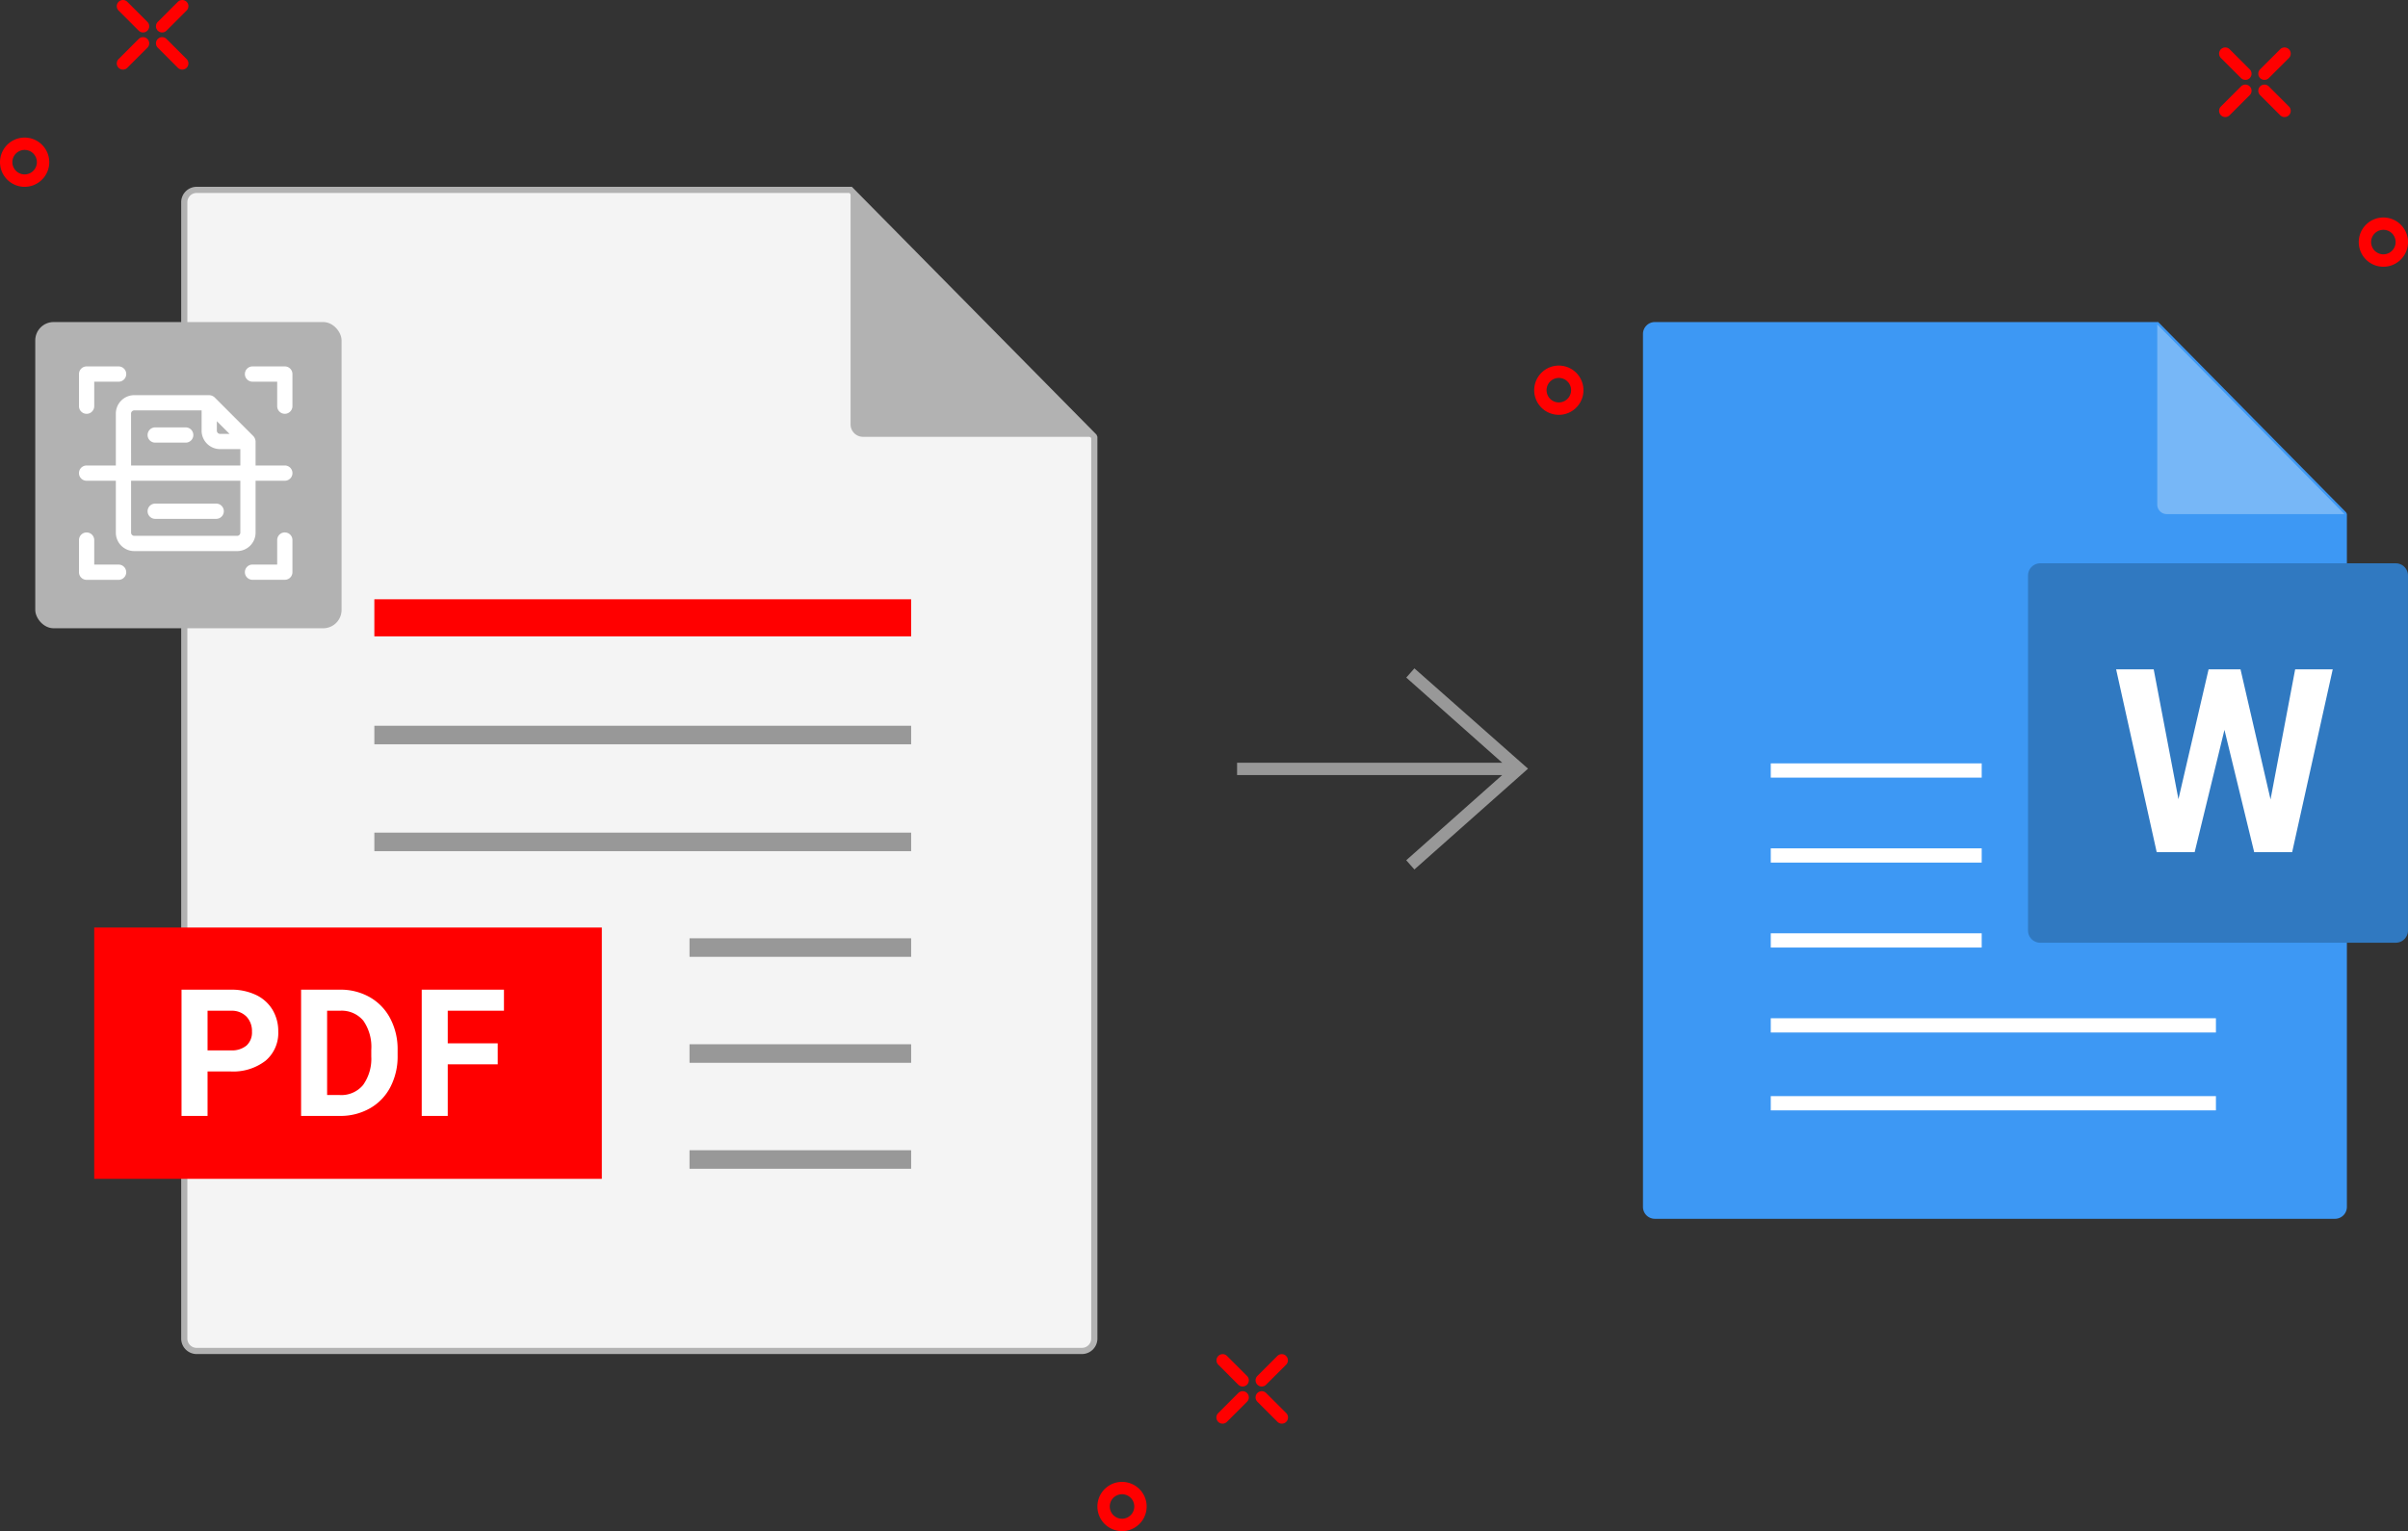 <svg xmlns="http://www.w3.org/2000/svg" width="393.052" height="250" viewBox="0 0 393.052 250">
  <rect x="0" y="0" width="393.052" height="250" fill="#333333" stroke="none"/>
  <g id="SCANNED_PDF_TO_WORD" data-name="SCANNED PDF TO WORD" transform="translate(-469.46 -360.742)">
    <path id="Path_142" data-name="Path 142" d="M268.444,162.921,286.989,179.3l-18.546,16.459-1.332-1.506,15.657-13.905H239.5v-2.019h43.273l-15.657-13.905Z" transform="translate(431.886 306.95)" fill="#989898" fill-rule="evenodd"/>
    <g id="Group_6" data-name="Group 6" transform="translate(469.46 360.742)">
      <path id="Path_135" data-name="Path 135" d="M4.019,51.665a4.02,4.02,0,1,1-2.841,1.177,4.005,4.005,0,0,1,2.841-1.177m1.415,2.6a2,2,0,1,0,.586,1.415,1.994,1.994,0,0,0-.586-1.415" transform="translate(0 -29.201)" fill="red" fill-rule="evenodd"/>
      <path id="Path_136" data-name="Path 136" d="M30.328,31.6a1.009,1.009,0,0,1,1.427-1.427l3.278,3.279a1.009,1.009,0,1,1-1.427,1.427Zm-1.693-4.215a1.009,1.009,0,1,1-1.427,1.427L23.93,25.533a1.009,1.009,0,0,1,1.427-1.427Zm3.119,1.427a1.009,1.009,0,0,1-1.427-1.427l3.278-3.278a1.009,1.009,0,0,1,1.427,1.427Zm-4.546,1.361A1.009,1.009,0,1,1,28.635,31.6l-3.278,3.279a1.009,1.009,0,0,1-1.427-1.427Z" transform="translate(-4.574 -23.81)" fill="red" fill-rule="evenodd"/>
    </g>
    <g id="Group_4" data-name="Group 4" transform="translate(831.678 368.489)">
      <path id="Path_137" data-name="Path 137" d="M594.652,79.714a4.02,4.02,0,1,1-2.841,1.177,4,4,0,0,1,2.841-1.177m1.415,2.6a2,2,0,1,0,.585,1.415,1.994,1.994,0,0,0-.585-1.415" transform="translate(-567.837 -51.948)" fill="red" fill-rule="evenodd"/>
      <path id="Path_138" data-name="Path 138" d="M569.06,53.074a1.009,1.009,0,1,1,1.427-1.427l3.278,3.278a1.009,1.009,0,1,1-1.427,1.428Zm-1.693-4.215a1.009,1.009,0,0,1-1.427,1.427l-3.278-3.278a1.009,1.009,0,0,1,1.427-1.427Zm3.12,1.427a1.009,1.009,0,0,1-1.427-1.427l3.278-3.278a1.009,1.009,0,0,1,1.427,1.427Zm-4.546,1.361a1.009,1.009,0,1,1,1.427,1.427l-3.278,3.279a1.009,1.009,0,1,1-1.427-1.428Z" transform="translate(-562.367 -45.285)" fill="red" fill-rule="evenodd"/>
    </g>
    <path id="Path_143" data-name="Path 143" d="M319.767,79.653a4.02,4.02,0,1,1-2.841,1.177,4,4,0,0,1,2.841-1.177m1.415,2.6a2,2,0,1,0,.586,1.415,1.992,1.992,0,0,0-.586-1.415" transform="translate(404.136 340.782)" fill="red" fill-rule="evenodd"/>
    <g id="Group_5" data-name="Group 5" transform="translate(648.586 581.831)">
      <path id="Path_140" data-name="Path 140" d="M212.182,339.17a4.02,4.02,0,1,1-2.841,1.177,4.007,4.007,0,0,1,2.841-1.177m1.415,2.6a2,2,0,1,0,.586,1.415,1.994,1.994,0,0,0-.586-1.415" transform="translate(-208.163 -318.296)" fill="red" fill-rule="evenodd"/>
      <path id="Path_141" data-name="Path 141" d="M238.939,321.076a1.009,1.009,0,1,1,1.427-1.427l3.278,3.278a1.009,1.009,0,0,1-1.427,1.427Zm-1.693-4.215a1.009,1.009,0,1,1-1.427,1.427l-3.278-3.279a1.009,1.009,0,0,1,1.427-1.426Zm3.119,1.427a1.009,1.009,0,1,1-1.427-1.427l3.278-3.278a1.009,1.009,0,0,1,1.427,1.426Zm-4.546,1.361a1.009,1.009,0,1,1,1.427,1.427l-3.278,3.279a1.009,1.009,0,0,1-1.427-1.427Z" transform="translate(-212.824 -313.287)" fill="red" fill-rule="evenodd"/>
    </g>
    <g id="PDF" transform="translate(484.838 391.243)">
      <path id="Path_120" data-name="Path 120" d="M27.184,68.718H133.926l39.784,40.317V256.278a2.024,2.024,0,0,1-2.018,2.018H27.184a2.024,2.024,0,0,1-2.018-2.018V70.736a2.024,2.024,0,0,1,2.018-2.018" transform="translate(-10.466 -68.214)" fill="#f4f4f4" fill-rule="evenodd"/>
      <path id="Path_121" data-name="Path 121" d="M27.063,68.093H134.015l39.933,40.469.146.352V256.157a2.529,2.529,0,0,1-2.523,2.523H27.063a2.529,2.529,0,0,1-2.522-2.523V70.615a2.53,2.53,0,0,1,2.522-2.522M133.6,69.1H27.063a1.514,1.514,0,0,0-1.513,1.513V256.157a1.514,1.514,0,0,0,1.513,1.513H171.571a1.519,1.519,0,0,0,1.514-1.513V109.119Z" transform="translate(-10.345 -68.093)" fill="#b2b2b2" fill-rule="evenodd"/>
      <rect id="Rectangle_78" data-name="Rectangle 78" width="82.857" height="41.03" transform="translate(0 120.948)" fill="red"/>
      <rect id="Rectangle_79" data-name="Rectangle 79" width="87.617" height="6.054" transform="translate(45.727 67.348)" fill="red"/>
      <rect id="Rectangle_80" data-name="Rectangle 80" width="87.617" height="3.028" transform="translate(45.727 87.999)" fill="#989898"/>
      <rect id="Rectangle_81" data-name="Rectangle 81" width="87.617" height="3.028" transform="translate(45.727 105.45)" fill="#989898"/>
      <rect id="Rectangle_82" data-name="Rectangle 82" width="36.171" height="3.028" transform="translate(97.173 122.701)" fill="#989898"/>
      <rect id="Rectangle_83" data-name="Rectangle 83" width="36.171" height="3.028" transform="translate(97.173 140.006)" fill="#989898"/>
      <rect id="Rectangle_84" data-name="Rectangle 84" width="36.171" height="3.028" transform="translate(97.173 157.309)" fill="#989898"/>
      <path id="Path_122" data-name="Path 122" d="M199.808,109.035,160.025,68.718v38.3a2.023,2.023,0,0,0,2.018,2.018Z" transform="translate(-36.564 -68.214)" fill="#b2b2b2" fill-rule="evenodd"/>
      <path id="Path_171" data-name="Path 171" d="M6.089-7.264V0H1.841V-20.617H9.884a9.305,9.305,0,0,1,4.085.85,6.261,6.261,0,0,1,2.712,2.414,6.732,6.732,0,0,1,.949,3.561,5.92,5.92,0,0,1-2.074,4.779A8.64,8.64,0,0,1,9.813-7.264Zm0-3.441H9.884a3.731,3.731,0,0,0,2.57-.793,2.884,2.884,0,0,0,.885-2.266,3.4,3.4,0,0,0-.892-2.45,3.332,3.332,0,0,0-2.464-.963H6.089ZM21.358,0V-20.617H27.7a9.634,9.634,0,0,1,4.864,1.225,8.541,8.541,0,0,1,3.349,3.483,10.744,10.744,0,0,1,1.2,5.133v.949a10.774,10.774,0,0,1-1.182,5.112A8.468,8.468,0,0,1,32.6-1.246,9.706,9.706,0,0,1,27.745,0Zm4.248-17.176V-3.413H27.66a4.613,4.613,0,0,0,3.809-1.628A7.359,7.359,0,0,0,32.814-9.7v-1.09a7.476,7.476,0,0,0-1.3-4.765A4.6,4.6,0,0,0,27.7-17.176ZM53.451-8.425H45.295V0H41.047V-20.617H54.47v3.441H45.295v5.324h8.156Z" transform="translate(12.411 151.708)" fill="#fff"/>
    </g>
    <g id="WORD" transform="translate(737.639 413.325)">
      <path id="Path_127" data-name="Path 127" d="M374.317,0h82.168l30.68,31.091.112.271V144.485a1.943,1.943,0,0,1-1.938,1.938H374.317a1.944,1.944,0,0,1-1.938-1.938V1.937A1.945,1.945,0,0,1,374.317,0" transform="translate(-372.379 0.001)" fill="#3d98f4" fill-rule="evenodd"/>
      <rect id="Rectangle_85" data-name="Rectangle 85" width="72.662" height="2.326" transform="translate(20.859 126.391)" fill="#fff"/>
      <path id="Path_128" data-name="Path 128" d="M507.033,31.455,476.468.48V29.9a1.555,1.555,0,0,0,1.55,1.551Z" transform="translate(-392.522 -0.092)" fill="#77b7f7" fill-rule="evenodd"/>
      <path id="Path_129" data-name="Path 129" d="M452.3,48.847h58.044a1.992,1.992,0,0,1,1.986,1.986v57.978a1.992,1.992,0,0,1-1.986,1.986H452.3a1.992,1.992,0,0,1-1.986-1.986V50.833a1.992,1.992,0,0,1,1.986-1.986" transform="translate(-387.462 -9.452)" fill="#3079c1" fill-rule="evenodd"/>
      <rect id="Rectangle_86" data-name="Rectangle 86" width="72.662" height="2.326" transform="translate(20.859 113.677)" fill="#fff"/>
      <rect id="Rectangle_87" data-name="Rectangle 87" width="34.431" height="2.326" transform="translate(20.859 99.805)" fill="#fff"/>
      <rect id="Rectangle_88" data-name="Rectangle 88" width="34.431" height="2.326" transform="translate(20.859 85.934)" fill="#fff"/>
      <rect id="Rectangle_89" data-name="Rectangle 89" width="34.431" height="2.326" transform="translate(20.859 72.061)" fill="#fff"/>
      <path id="Path_166" data-name="Path 166" d="M25.922-8.613l4.02-21.246h6.132L29.449,0H23.256L18.4-19.975,13.535,0H7.342L.718-29.859H6.85L10.89-8.654l4.922-21.205h5.209Z" transform="translate(76.513 86.561)" fill="#fff"/>
    </g>
    <rect id="Rectangle_132" data-name="Rectangle 132" width="50" height="50" rx="3" transform="translate(475.215 413.325)" fill="#b2b2b2"/>
    <g id="scan" transform="translate(480.352 418.572)">
      <path id="Path_217" data-name="Path 217" d="M30.28,2H25.007a1.244,1.244,0,0,0,0,2.489h4.028v4a1.244,1.244,0,0,0,2.489,0V3.244A1.244,1.244,0,0,0,30.28,2Z" transform="translate(5.318)" fill="#fff"/>
      <path id="Path_218" data-name="Path 218" d="M3.244,9.737A1.244,1.244,0,0,0,4.489,8.493v-4H8.467A1.244,1.244,0,0,0,8.467,2H3.244A1.244,1.244,0,0,0,2,3.244V8.493A1.244,1.244,0,0,0,3.244,9.737Z" fill="#fff"/>
      <path id="Path_219" data-name="Path 219" d="M30.28,23.782a1.244,1.244,0,0,0-1.244,1.244v4H25.007a1.244,1.244,0,0,0,0,2.489H30.28a1.244,1.244,0,0,0,1.244-1.244V25.027A1.244,1.244,0,0,0,30.28,23.782Z" transform="translate(5.318 5.323)" fill="#fff"/>
      <path id="Path_220" data-name="Path 220" d="M8.467,29.031H4.489v-4a1.244,1.244,0,1,0-2.489,0v5.248a1.244,1.244,0,0,0,1.244,1.244H8.467a1.244,1.244,0,0,0,0-2.489Z" transform="translate(0 5.323)" fill="#fff"/>
      <path id="Path_221" data-name="Path 221" d="M35.6,17.256H30.826v-3.92a1.411,1.411,0,0,0-.366-.881L24.141,6.136a1.41,1.41,0,0,0-.881-.366H11.028A3.015,3.015,0,0,0,8.016,8.781v8.475H3.244a1.244,1.244,0,0,0,0,2.489H8.016v8.475a3.015,3.015,0,0,0,3.011,3.011H27.815a3.015,3.015,0,0,0,3.011-3.011V19.744H35.6a1.244,1.244,0,0,0,0-2.489ZM24.5,10.018l2.073,2.073H25.027a.523.523,0,0,1-.523-.523V10.018Zm-14-1.237a.523.523,0,0,1,.523-.523H22.016v3.31a3.015,3.015,0,0,0,3.011,3.011h3.31v2.676H10.505ZM28.337,28.219a.523.523,0,0,1-.523.523H11.028a.523.523,0,0,1-.523-.523V19.744H28.337v8.475Z" transform="translate(0 0.921)" fill="#fff"/>
      <path id="Path_222" data-name="Path 222" d="M12.244,22.489H22.2A1.244,1.244,0,1,0,22.2,20H12.244a1.244,1.244,0,1,0,0,2.489Z" transform="translate(2.199 4.399)" fill="#fff"/>
      <path id="Path_223" data-name="Path 223" d="M17.222,10H12.244a1.244,1.244,0,0,0,0,2.489h4.977a1.244,1.244,0,1,0,0-2.489Z" transform="translate(2.199 1.955)" fill="#fff"/>
    </g>
  </g>
</svg>
